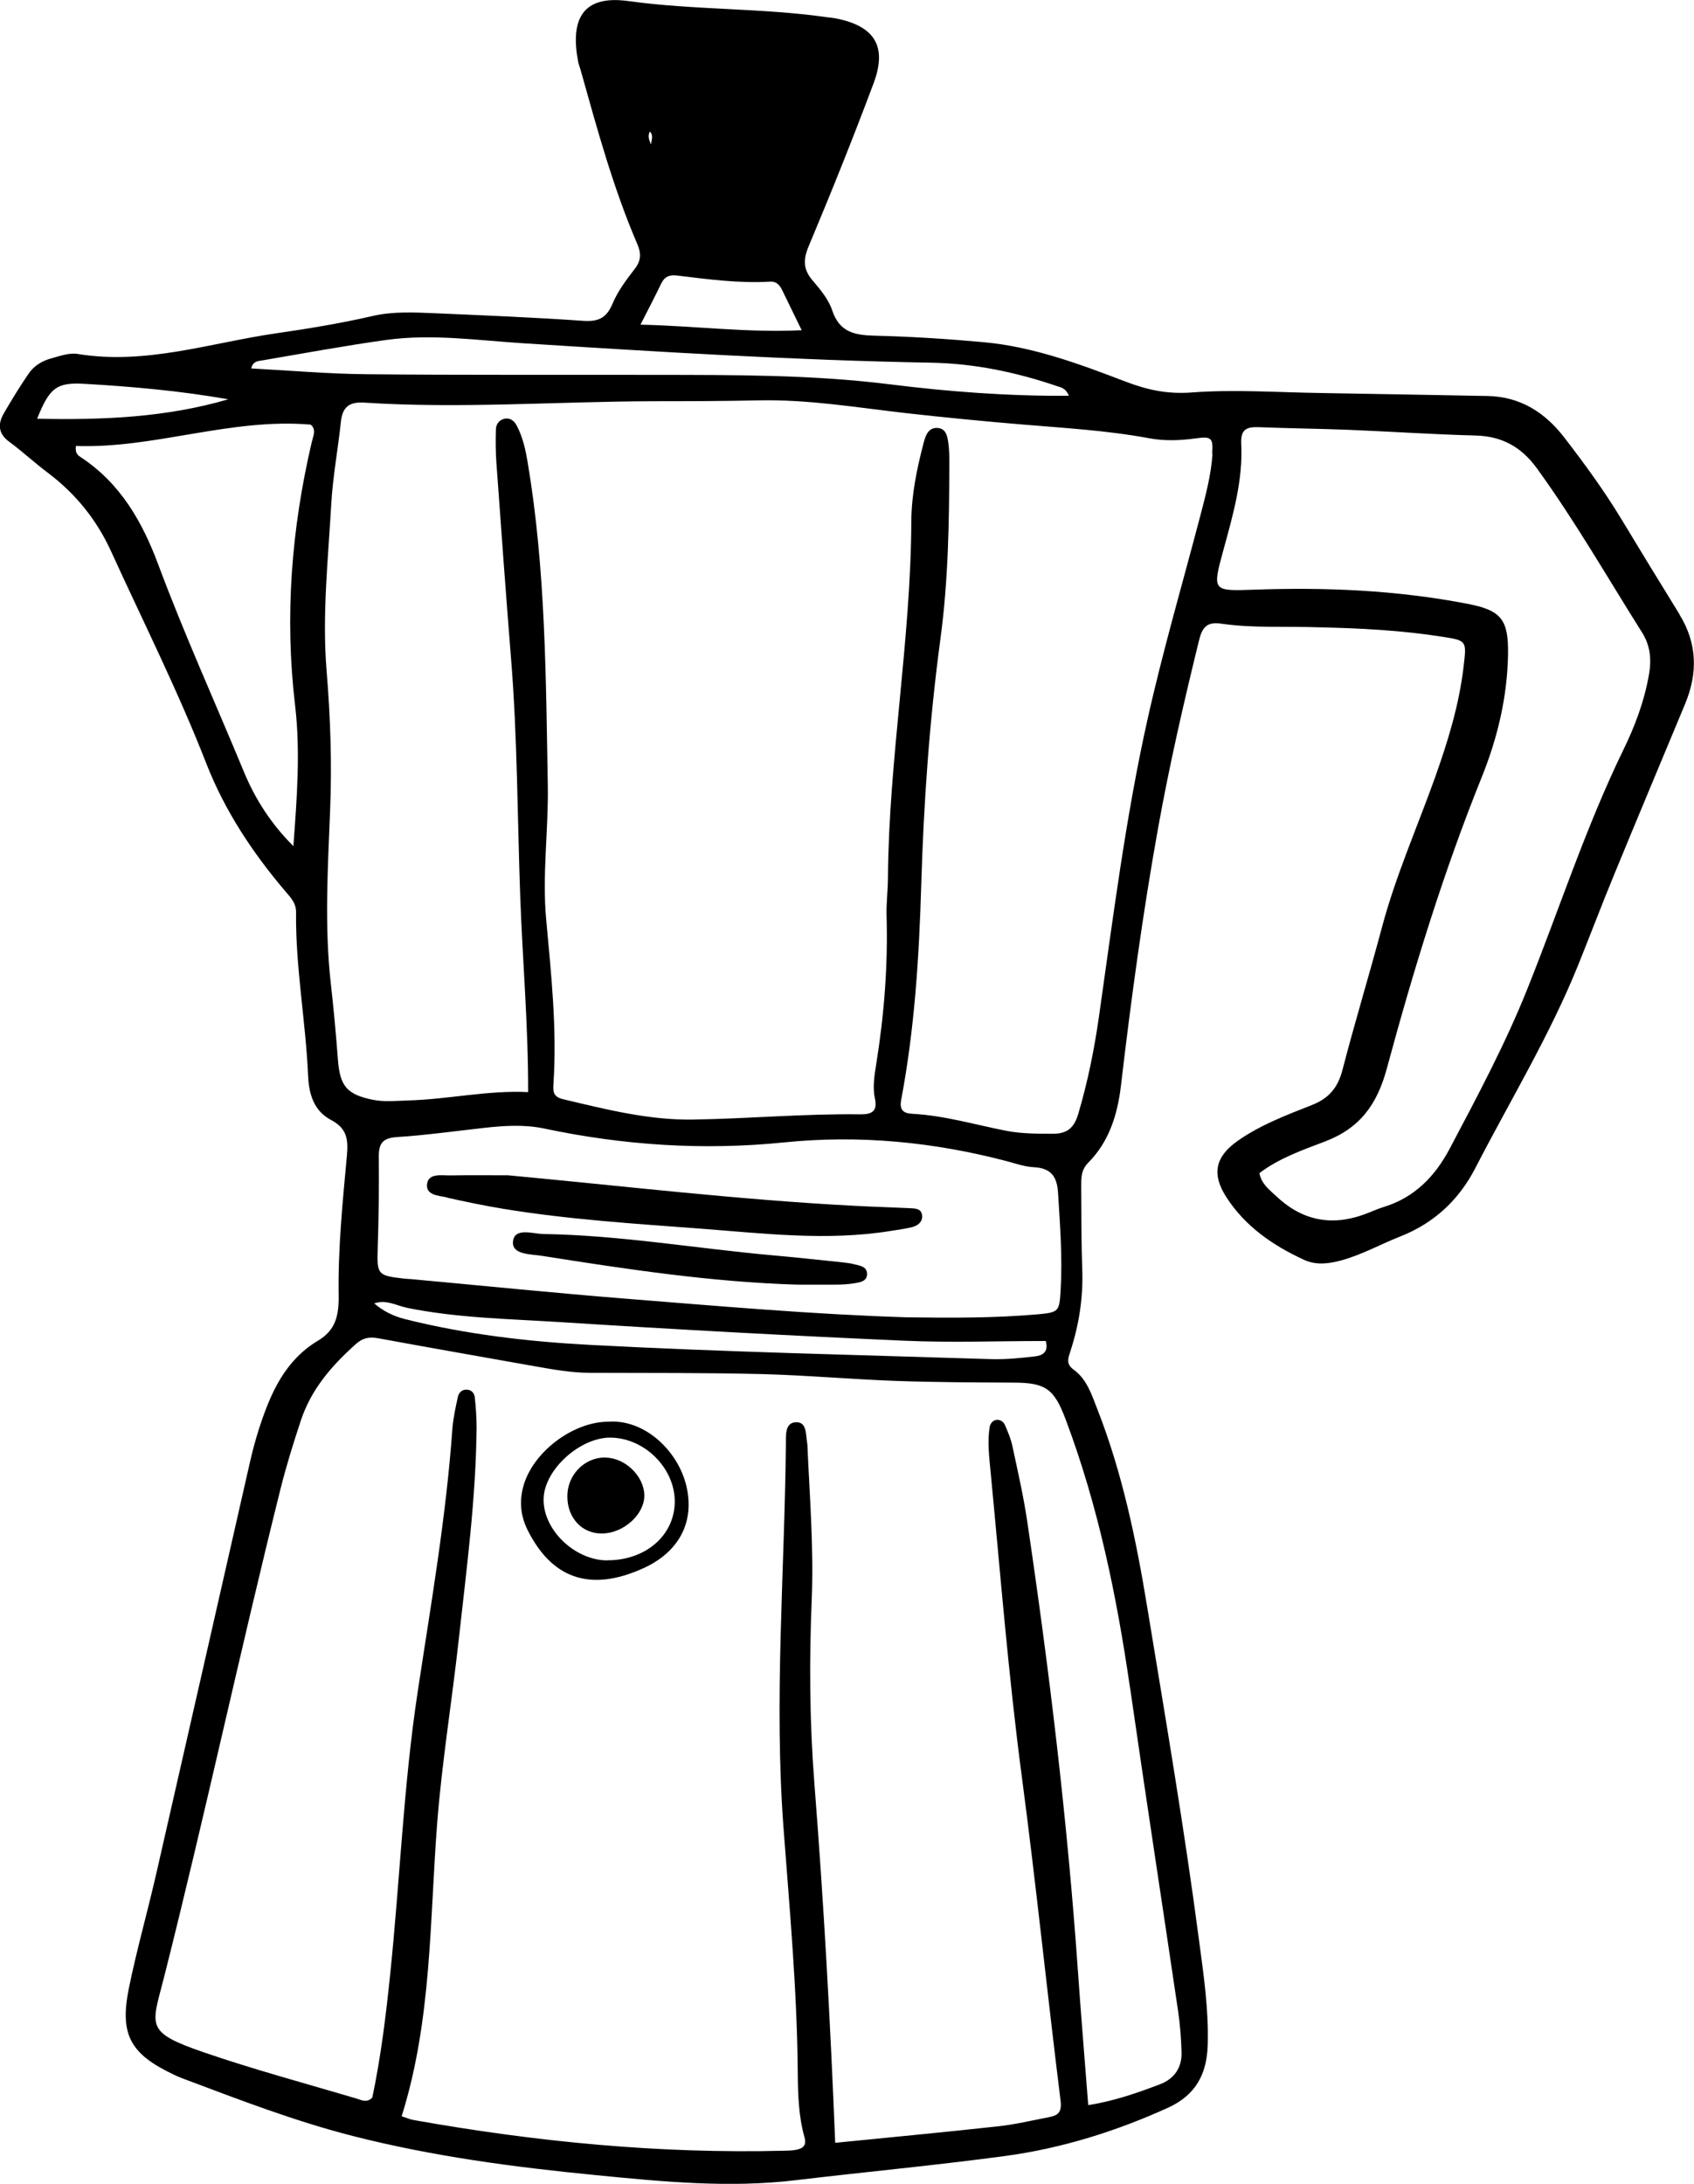 <?xml version="1.0" encoding="UTF-8"?>
<svg xmlns="http://www.w3.org/2000/svg" id="Ebene_2" viewBox="0 0 158.67 204.54">
  <defs>
    <style>.cls-1{stroke-width:0px;}</style>
  </defs>
  <g id="Icons">
    <g id="Kaffee">
      <path class="cls-1" d="m157.32,57.55c-1.85-2.99-3.67-5.98-5.49-8.99-1.6-2.64-3.42-5.13-5.3-7.57-1.8-2.34-4.11-3.84-7.19-3.9-5.22-.09-10.44-.2-15.67-.28-4.02-.06-8.07-.35-12.06-.05-2.25.17-4.15-.24-6.16-1.01-4.32-1.65-8.67-3.28-13.32-3.7-3.41-.31-6.83-.53-10.26-.61-1.86-.05-3.25-.35-3.92-2.37-.34-1.02-1.1-1.94-1.82-2.78-.9-1.05-.92-1.95-.38-3.24,2.12-5.05,4.16-10.13,6.08-15.26,1.29-3.46.09-5.36-3.56-6.07-.25-.05-.51-.07-.76-.1-6.18-.89-12.45-.66-18.65-1.52-4.48-.62-5.42,1.92-4.71,5.67.05.25.15.49.22.74,1.55,5.52,3.05,11.06,5.32,16.34.38.89.37,1.55-.24,2.34-.78,1.01-1.58,2.07-2.07,3.24-.56,1.35-1.33,1.72-2.75,1.62-4.61-.32-9.23-.51-13.85-.71-1.97-.08-3.96-.19-5.89.26-3.01.69-6.05,1.19-9.1,1.63-6.15.9-12.17,2.97-18.53,1.92-.79-.13-1.69.21-2.51.43-.84.23-1.59.71-2.08,1.43-.82,1.2-1.58,2.44-2.31,3.7-.58,1.01-.54,1.91.52,2.68,1.24.91,2.37,1.97,3.6,2.89,2.58,1.95,4.54,4.35,5.9,7.31,3.02,6.62,6.29,13.12,8.94,19.91,1.73,4.43,4.32,8.35,7.39,11.96.5.59,1.03,1.11,1.02,1.98-.06,5.15.91,10.23,1.13,15.36.08,1.77.59,3.28,2.15,4.1,1.5.79,1.62,1.84,1.48,3.36-.4,4.35-.84,8.71-.77,13.06.03,1.97-.32,3.28-1.92,4.24-3.1,1.85-4.43,4.88-5.49,8.1-.37,1.14-.68,2.3-.94,3.47-2.91,12.77-5.8,25.54-8.72,38.3-.82,3.59-1.83,7.13-2.57,10.74-.9,4.4.11,6.21,4.21,8.15.23.11.47.22.71.31,5.29,1.99,10.56,4.03,16.04,5.43,7.48,1.91,15.12,2.92,22.8,3.67,6.22.61,12.44,1.22,18.7.47,6.54-.78,13.11-1.39,19.64-2.27,5.28-.72,10.34-2.3,15.21-4.51,2.62-1.19,3.65-3.17,3.73-5.88.1-3.27-.37-6.49-.8-9.71-1.37-10.44-3.14-20.82-4.85-31.21-1.04-6.35-2.33-12.62-4.69-18.64-.53-1.35-.97-2.79-2.21-3.69-.76-.55-.52-1.07-.3-1.77.8-2.46,1.19-4.98,1.1-7.58-.09-2.57-.09-5.14-.1-7.7,0-.83-.05-1.62.67-2.35,1.95-1.97,2.73-4.49,3.05-7.18.95-8.08,2.04-16.13,3.48-24.14,1.06-5.9,2.4-11.74,3.83-17.56.28-1.15.67-1.81,2.06-1.6,2.97.44,5.99.23,9.39.35,3.53.08,7.46.27,11.36.88,2.29.36,2.26.38,1.98,2.78-.42,3.6-1.47,7.01-2.68,10.41-1.67,4.67-3.69,9.22-4.97,14.03-1.19,4.46-2.54,8.89-3.7,13.36-.43,1.65-1.26,2.65-2.86,3.28-2.38.94-4.8,1.85-6.93,3.34-2.11,1.48-2.49,3.1-1.09,5.28,1.77,2.75,4.37,4.54,7.29,5.88,1.13.52,2.33.37,3.52.04,1.91-.53,3.64-1.5,5.46-2.22,3.19-1.25,5.52-3.43,7.06-6.42,3.25-6.31,6.96-12.4,9.63-19.01,1.12-2.78,2.18-5.58,3.32-8.35,2.21-5.38,4.47-10.75,6.7-16.12,1.19-2.87,1.14-5.66-.53-8.36ZM60.87,12.32c.39.4.12.84.11,1.21-.2-.42-.32-.81-.11-1.21Zm1.1,14.18c.32-.66.84-.77,1.48-.69,2.88.35,5.76.74,8.67.57.62-.04.92.33,1.15.81.55,1.14,1.11,2.27,1.82,3.74-5.14.25-9.97-.41-15.1-.52.77-1.51,1.39-2.7,1.97-3.91ZM3.48,39.22c1.16-2.91,1.82-3.42,4.43-3.27,4.5.26,9,.66,13.47,1.45-5.84,1.71-11.82,1.95-17.9,1.82Zm25.73,2.15c-1.91,8.14-2.56,16.34-1.57,24.7.51,4.33.17,8.71-.16,13.18-2.04-2.03-3.56-4.36-4.63-6.95-2.68-6.48-5.58-12.86-8.03-19.43-1.48-3.98-3.54-7.6-7.23-10.03-.26-.17-.58-.36-.48-1.07,7.36.26,14.47-2.64,21.99-2,.56.47.23,1.07.11,1.61Zm-5.67-6.88c.14-.65.62-.67,1-.73,3.88-.66,7.75-1.38,11.64-1.92,4.27-.59,8.55.04,12.81.31,12.72.81,25.45,1.59,38.2,1.82,4.07.07,7.98.89,11.8,2.19.39.13.83.19,1.13.91-5.76.04-11.32-.39-16.82-1.08-7.25-.9-14.51-.87-21.78-.88-9.07-.02-18.14.03-27.21-.06-3.58-.03-7.17-.35-10.77-.54Zm82.32,123.66c1.45,10.08,3,20.15,4.49,30.23.19,1.27.28,2.55.32,3.83.05,1.44-.68,2.49-2,3-2.15.82-4.32,1.58-6.74,1.96-.33-4.27-.68-8.44-.97-12.61-.99-14.1-2.67-28.12-4.75-42.1-.35-2.37-.89-4.71-1.39-7.05-.14-.66-.42-1.3-.68-1.92-.14-.33-.46-.55-.82-.5-.35.05-.58.36-.63.71-.21,1.37-.04,2.74.09,4.1.92,9.54,1.67,19.1,2.93,28.61,1.34,10.1,2.37,20.24,3.63,30.35.14,1.12-.28,1.38-1.1,1.54-1.6.31-3.19.69-4.8.86-5,.55-10.01,1.02-15.21,1.54-.46-11.46-1.08-22.57-1.95-33.66-.45-5.73-.49-11.46-.25-17.2.2-4.8-.19-9.59-.4-14.38,0-.09,0-.17-.02-.26-.15-.8,0-2.05-1.08-1.99-1.04.05-.91,1.29-.92,2.09-.12,11.98-1.12,23.95-.22,35.94.57,7.59,1.27,15.19,1.33,22.82.02,2.05.07,4.12.63,6.11.24.85-.21,1.08-.86,1.2-.33.06-.68.06-1.02.07-11.69.3-23.26-.83-34.76-2.88-.33-.06-.64-.2-1.09-.35,2.83-8.99,2.62-18.29,3.33-27.48.45-5.73,1.38-11.39,2.01-17.09.73-6.63,1.62-13.26,1.68-19.95,0-.94-.07-1.88-.17-2.81-.03-.33-.24-.65-.63-.71-.51-.09-.85.23-.95.65-.22,1-.44,2.01-.52,3.03-.59,8.3-2.02,16.48-3.26,24.69-1.32,8.73-1.65,17.56-2.56,26.33-.4,3.91-.88,7.81-1.68,11.6-.54.53-1.04.21-1.49.08-4.76-1.41-9.56-2.7-14.25-4.31-5.61-1.93-4.94-2.43-3.76-7.07,3.84-15.19,7.11-30.51,10.9-45.7.54-2.16,1.2-4.28,1.9-6.4.98-2.97,2.92-5.18,5.18-7.2.66-.59,1.29-.67,2.11-.52,4.88.9,9.77,1.75,14.65,2.62,1.69.3,3.37.6,5.09.61,5.39.02,10.79-.01,16.18.12,4.19.11,8.38.49,12.57.64,3.68.13,7.36.14,11.04.16,2.98.01,3.76.61,4.83,3.46,3.06,8.14,4.79,16.59,6.03,25.17Zm-67.81-35.67c4.8.98,9.69,1.05,14.55,1.36,10.67.68,21.34,1.26,32.02,1.73,4.43.2,8.89.03,13.33.03.3,1.05-.33,1.37-1.01,1.44-1.36.16-2.73.3-4.09.26-12.56-.4-25.13-.67-37.68-1.34-5.78-.31-11.58-.99-17.24-2.41q-1.66-.42-2.88-1.47c1.11-.39,2.05.19,2.99.39Zm-2.67-5.6c.09-2.82.13-5.65.1-8.47-.02-1.26.31-1.82,1.69-1.91,2.73-.17,5.45-.56,8.17-.86,1.88-.21,3.78-.33,5.63.06,7.43,1.57,14.89,2.07,22.47,1.3,7.05-.72,14.02-.04,20.87,1.76.83.22,1.66.52,2.5.56,1.57.08,2.19.8,2.29,2.37.19,3.08.43,6.15.24,9.24-.12,1.89-.17,1.99-2.11,2.17-4.1.36-8.21.34-12.33.28-8.73-.27-17.44-1.04-26.14-1.73-6.74-.54-13.47-1.22-20.21-1.84-.26-.02-.51-.03-.77-.06-2.43-.28-2.48-.39-2.4-2.87ZM113.57,42.51c-.13,1.97-.64,3.88-1.14,5.79-1.67,6.37-3.53,12.71-4.96,19.14-2.05,9.2-3.22,18.56-4.55,27.88-.44,3.06-1.05,6.06-1.93,9.03-.38,1.27-1.02,1.84-2.35,1.84-1.46,0-2.92,0-4.35-.27-2.94-.57-5.82-1.44-8.84-1.6-.83-.04-1.22-.36-1.04-1.31,1.26-6.66,1.68-13.4,1.88-20.17.23-7.7.77-15.38,1.8-23.03.73-5.43.82-10.93.83-16.41,0-.6,0-1.2-.08-1.8-.09-.68-.19-1.49-1.07-1.52-.84-.03-1.09.76-1.26,1.41-.63,2.41-1.14,4.87-1.15,7.35-.05,11.15-2.1,22.16-2.19,33.31,0,1.2-.16,2.4-.13,3.59.14,4.64-.22,9.24-.95,13.82-.17,1.1-.38,2.22-.14,3.32.27,1.24-.33,1.5-1.37,1.49-5.23-.07-10.44.41-15.66.49-4.13.07-8.15-.95-12.15-1.9-.9-.21-.99-.63-.93-1.44.34-5.15-.21-10.27-.68-15.38-.39-4.2.22-8.38.15-12.58-.18-10.1-.2-20.21-1.88-30.22-.2-1.19-.45-2.36-1.01-3.44-.25-.49-.65-.82-1.24-.66-.45.13-.72.52-.73.96-.03,1.02-.03,2.05.04,3.07.44,6.15.89,12.3,1.38,18.44.6,7.43.59,14.89.86,22.33.22,5.99.75,11.96.74,18.25-3.75-.19-7.45.67-11.21.78-1.11.03-2.22.16-3.33-.06-2.45-.5-3.09-1.28-3.28-3.78-.18-2.39-.4-4.78-.67-7.16-.6-5.39-.27-10.78-.06-16.17.18-4.37.03-8.73-.33-13.09-.43-5.22.15-10.44.44-15.65.15-2.56.63-5.1.9-7.65.14-1.38.78-1.89,2.18-1.8,8.99.58,17.98-.1,26.97-.13,3.34,0,6.68-.01,10.02-.08,4.65-.1,9.22.68,13.81,1.2,3.57.4,7.15.75,10.74,1.05,4.01.34,8.03.56,12,1.3,1.44.27,2.89.21,4.35.01,1.47-.2,1.64-.06,1.54,1.43Zm40.88,20.68c-.43,2.48-1.31,4.82-2.39,7.03-3.53,7.25-6,14.92-8.99,22.38-2.07,5.18-4.69,10.08-7.29,15-1.37,2.58-3.29,4.57-6.18,5.45-.65.2-1.27.5-1.92.73q-4.6,1.63-8.17-1.77c-.61-.58-1.34-1.09-1.55-2.13,1.83-1.39,4.02-2.16,6.13-2.96,3.29-1.25,4.9-3.47,5.81-6.85,2.5-9.25,5.31-18.41,8.9-27.31,1.47-3.65,2.39-7.51,2.45-11.49.05-3.24-.63-4.11-3.81-4.72-6.59-1.27-13.25-1.56-19.94-1.32-3.99.14-3.96.15-2.88-3.82.88-3.22,1.81-6.45,1.64-9.83-.07-1.35.48-1.61,1.63-1.57,2.82.11,5.65.14,8.47.25,3.93.16,7.87.43,11.8.53,2.52.06,4.33,1.05,5.82,3.11,3.57,4.93,6.59,10.21,9.83,15.35.77,1.22.89,2.53.64,3.95Z"></path>
      <path class="cls-1" d="m56.98,133.16c-3.34,0-7.14,2.89-7.98,6.12-.36,1.37-.23,2.71.4,3.99,2.22,4.47,5.76,5.94,10.89,3.6,3.39-1.55,4.78-4.41,4-7.69-.78-3.29-3.9-6.27-7.31-6.02Zm-.11,12.99c-3.09-.02-6.07-2.94-5.95-5.84.11-2.72,3.47-5.72,6.32-5.66,3.24.07,6.06,2.98,5.96,6.15-.1,3.09-2.8,5.36-6.34,5.34Z"></path>
      <path class="cls-1" d="m41.86,112.17c1.75.39,3.51.76,5.28,1.05,6.09,1,12.24,1.39,18.38,1.85,5.96.45,11.94,1.19,17.92.22.67-.11,1.35-.19,2.01-.36.52-.14.97-.48.92-1.07-.06-.69-.66-.67-1.17-.7-1.71-.08-3.42-.13-5.13-.22-10.85-.56-21.65-1.85-32.48-2.86-1.79,0-3.59-.02-5.38.01-.82.02-2.04-.24-2.2.76-.18,1.1,1.06,1.13,1.85,1.3Z"></path>
      <path class="cls-1" d="m79.97,118.4c-.41-.1-.84-.14-1.27-.19-2.13-.22-4.25-.45-6.38-.64-7.15-.64-14.24-1.88-21.43-1.99-1.01-.02-2.7-.64-2.84.7-.13,1.25,1.68,1.18,2.68,1.34,7.93,1.25,15.88,2.46,23.93,2.7,1.2,0,2.39.01,3.59,0,.6,0,1.2-.03,1.79-.13.48-.08,1.12-.16,1.17-.78.06-.79-.66-.87-1.23-1Z"></path>
      <path class="cls-1" d="m56.64,136.51c-1.94.02-3.51,1.66-3.5,3.66.01,2.03,1.4,3.5,3.28,3.46,2.03-.04,3.97-1.82,3.93-3.6-.04-1.82-1.85-3.53-3.71-3.51Z"></path>
    </g>
  </g>
</svg>
